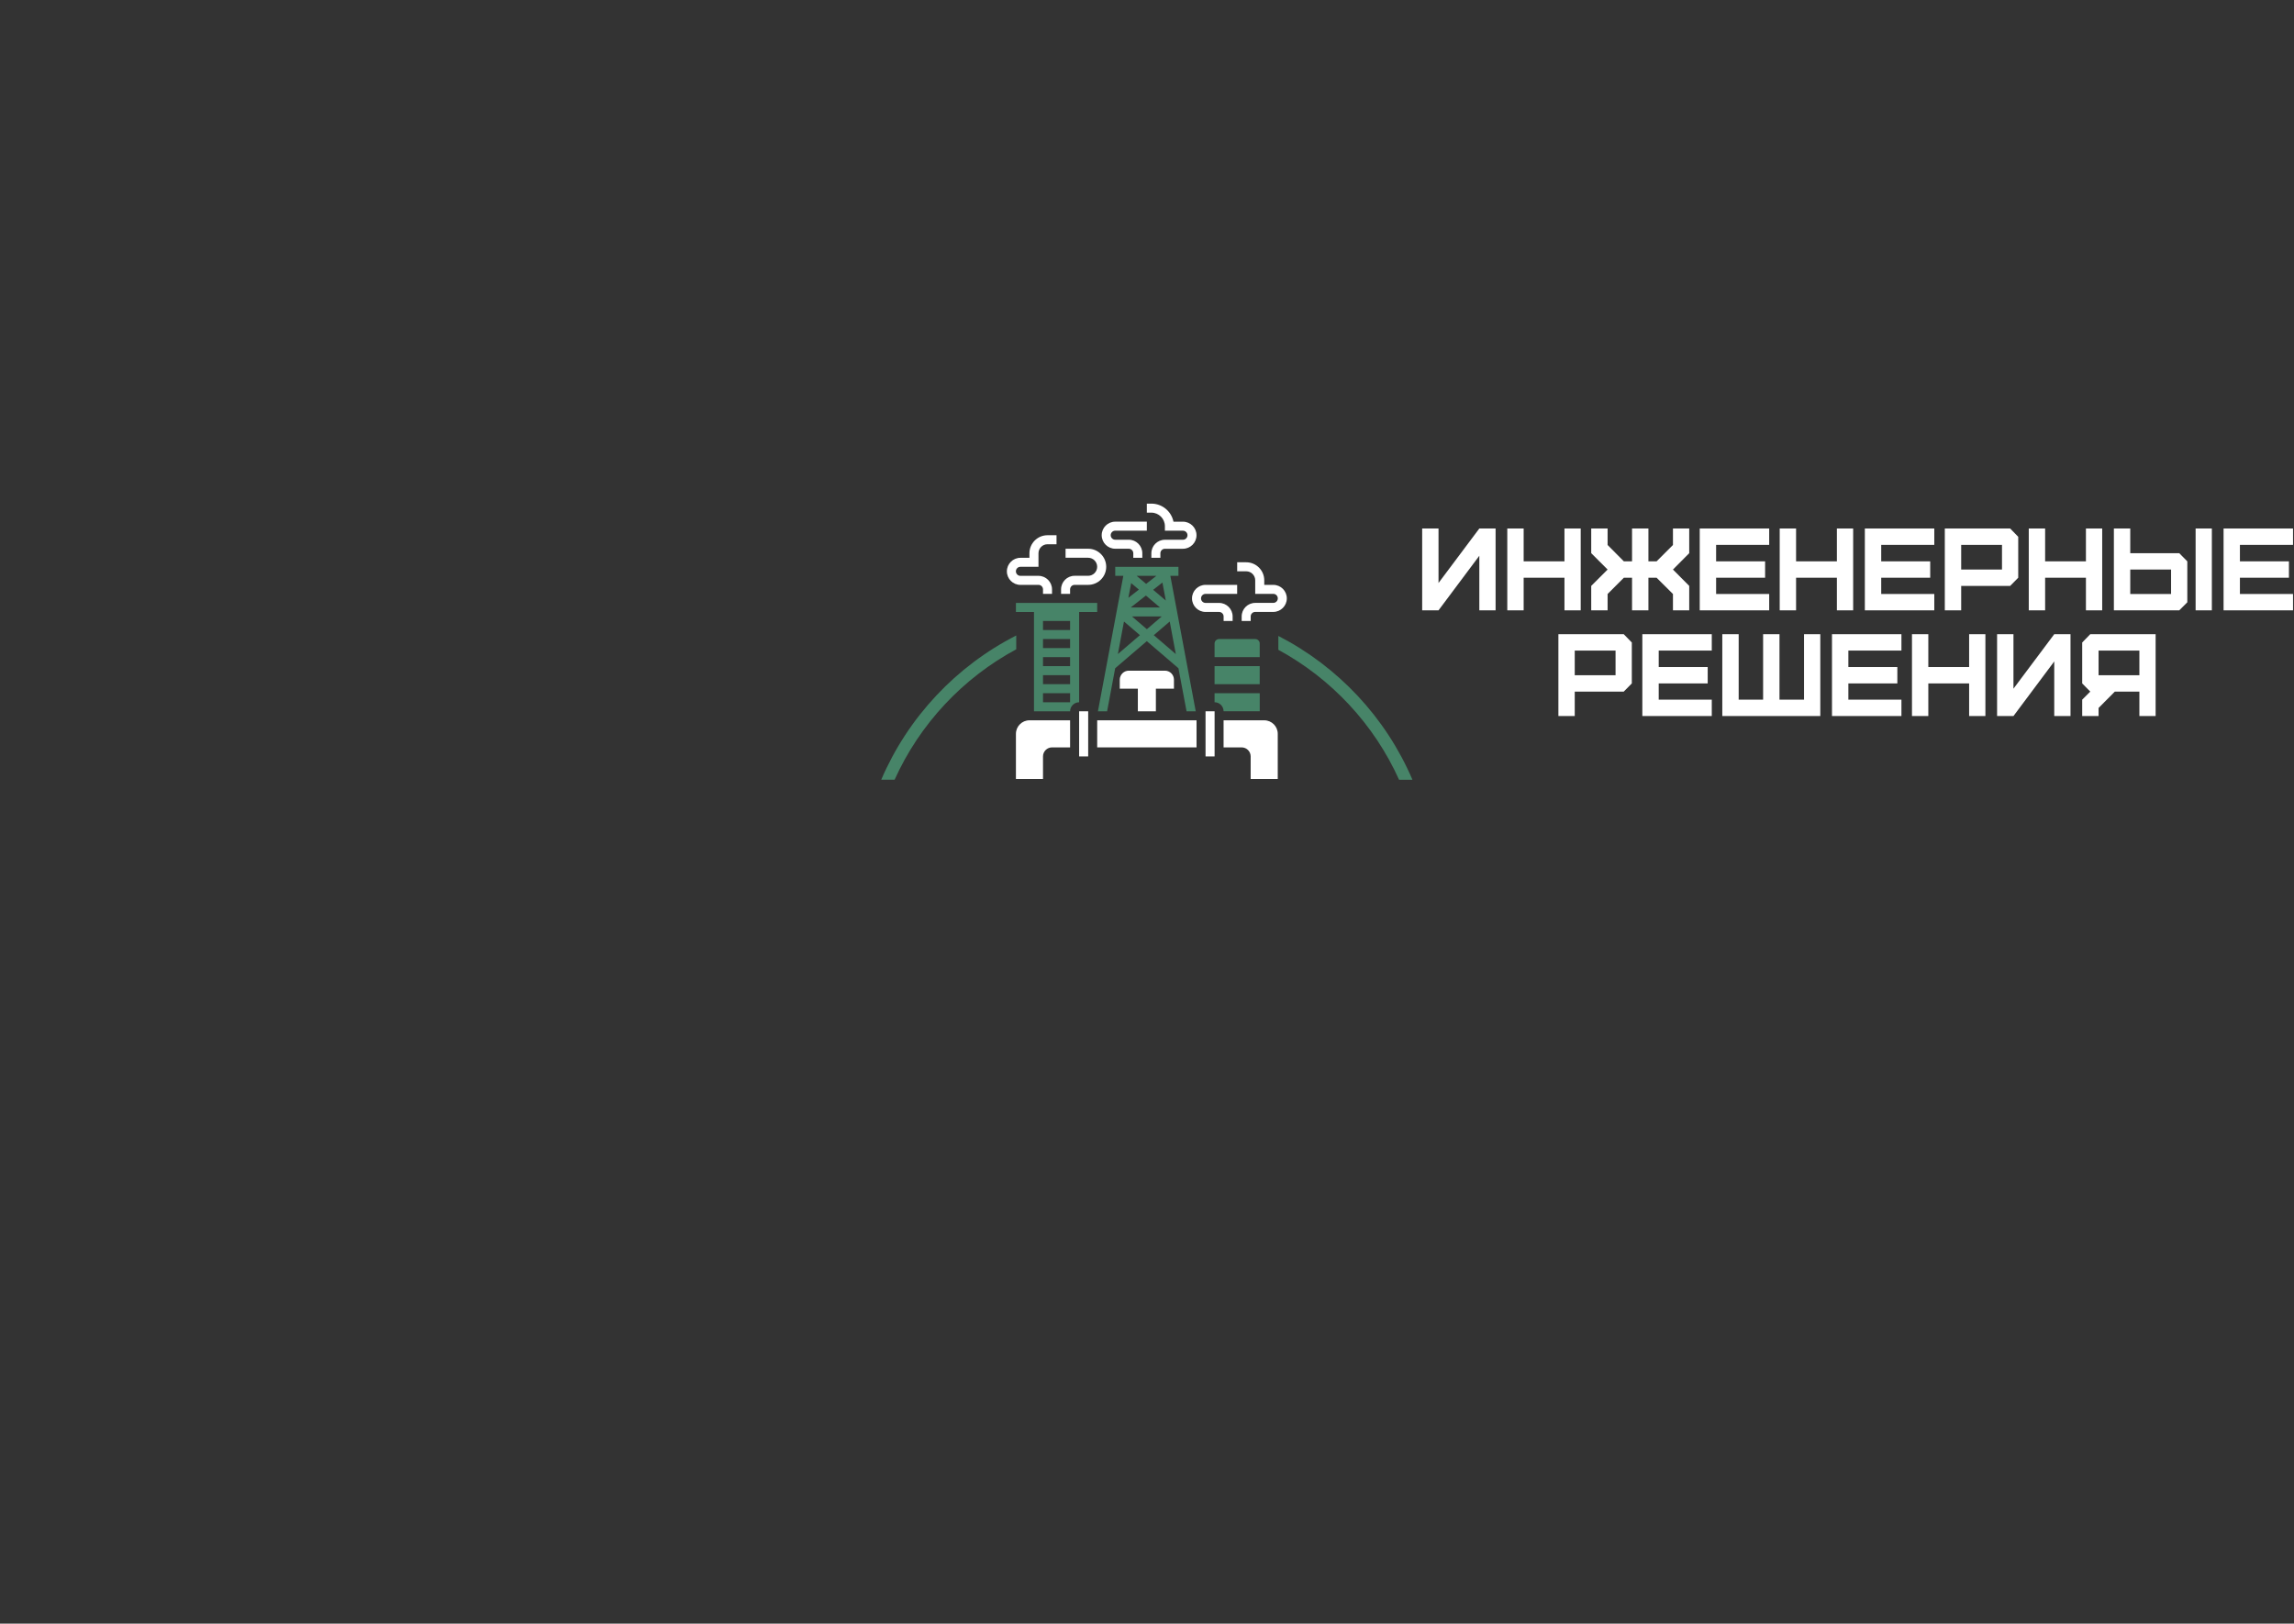 <?xml version="1.0" encoding="UTF-8"?> <svg xmlns="http://www.w3.org/2000/svg" width="842" height="596" viewBox="0 0 842 596" fill="none"><rect x="0" y="0" width="842" height="596" fill="#333333" stroke="none"/><g clip-path="url(#clip0_9_74)"><path d="M373.01 233.27C350.91 244.53 333.25 263.31 323.45 286.22H328.36C337.57 265.78 353.36 248.92 373.01 238.34V233.27Z" fill="#478468"></path><path d="M469.21 233.44V238.53C488.7 249.12 504.37 265.9 513.52 286.23H518.43C508.69 263.42 491.16 244.72 469.21 233.44Z" fill="#478468"></path><path d="M435.52 261.1H438.89L429.57 211.38H432.54V208.07H409.34V211.38H412.31L402.99 261.1H406.36L409.32 245.3L420.93 235.35L432.54 245.3L435.52 261.1ZM415.19 214.04L418.01 216.43L414.17 219.44L415.19 214.04ZM427.9 220.44L423.26 216.51L426.66 213.84L427.9 220.44ZM425.76 222.98H415.04L420.6 218.61L425.76 222.98ZM420.68 214.33L417.19 211.37H424.45L420.68 214.33ZM426.41 226.29L420.95 230.97L415.49 226.29H426.41ZM410.31 240.09L412.55 228.14L418.4 233.15L410.31 240.09ZM423.49 233.16L429.34 228.15L431.58 240.1L423.49 233.16Z" fill="#478468"></path><path d="M396.09 224.64H402.72V221.33H372.89V224.64H379.52V261.1H392.78C392.78 259.27 394.27 257.79 396.09 257.79V224.64ZM392.77 257.78H382.83V254.47H392.77V257.78ZM392.77 251.15H382.83V247.84H392.77V251.15ZM392.77 244.52H382.83V241.21H392.77V244.52ZM392.77 237.89H382.83V234.58H392.77V237.89ZM392.77 231.26H382.83V227.95H392.77V231.26Z" fill="#478468"></path><path d="M462.37 244.52H445.8V251.15H462.37V244.52Z" fill="#478468"></path><path d="M462.38 236.24C462.38 235.33 461.64 234.58 460.72 234.58H447.46C446.55 234.58 445.8 235.32 445.8 236.24V241.21H462.37V236.24H462.38Z" fill="#478468"></path><path d="M462.38 261.1V254.47H445.8V257.78C447.63 257.78 449.11 259.27 449.11 261.09H462.38V261.1Z" fill="#478468"></path><path d="M424.26 261.1V252.81H430.89V249.5C430.89 247.67 429.41 246.19 427.58 246.19H414.32C412.49 246.19 411.01 247.67 411.01 249.5V252.81H417.64V261.1H424.26Z" fill="white"></path><path d="M399.41 261.1H396.09V277.67H399.41V261.1Z" fill="white"></path><path d="M372.89 269.38V285.95H382.83V277.66C382.83 275.83 384.32 274.35 386.14 274.35H392.77V264.41H377.85C375.12 264.41 372.89 266.64 372.89 269.38Z" fill="white"></path><path d="M464.03 264.41H449.11V274.35H455.74C457.57 274.35 459.05 275.84 459.05 277.66V285.95H468.99V269.38C469 266.64 466.77 264.41 464.03 264.41Z" fill="white"></path><path d="M439.18 264.41H402.72V274.35H439.18V264.41Z" fill="white"></path><path d="M445.81 261.1H442.49V277.67H445.81V261.1Z" fill="white"></path><path d="M381.17 214.69C382.08 214.69 382.83 215.43 382.83 216.35V218.01H386.14V216.35C386.14 213.61 383.91 211.38 381.17 211.38H374.54C373.63 211.38 372.88 210.64 372.88 209.72C372.88 208.81 373.62 208.06 374.54 208.06H381.17V203.09C381.17 201.26 382.66 199.78 384.48 199.78H387.79V196.47H384.48C380.82 196.47 377.85 199.44 377.85 203.1V204.76H374.54C371.8 204.76 369.57 206.99 369.57 209.73C369.57 212.47 371.8 214.7 374.54 214.7H381.17V214.69Z" fill="white"></path><path d="M467.35 214.69H464.04V213.03C464.04 209.37 461.07 206.4 457.41 206.4H454.1V209.71H457.41C459.24 209.71 460.72 211.2 460.72 213.02V217.99H467.35C468.26 217.99 469.01 218.73 469.01 219.65C469.01 220.56 468.27 221.31 467.35 221.31H460.72C457.98 221.31 455.75 223.54 455.75 226.28V227.94H459.06V226.28C459.06 225.37 459.8 224.62 460.72 224.62H467.35C470.09 224.62 472.32 222.39 472.32 219.65C472.32 216.91 470.09 214.69 467.35 214.69Z" fill="white"></path><path d="M392.77 216.35C392.77 215.44 393.51 214.69 394.43 214.69H399.4C403.06 214.69 406.03 211.72 406.03 208.06C406.03 204.4 403.06 201.43 399.4 201.43H391.11V204.74H399.4C401.23 204.74 402.71 206.23 402.71 208.05C402.71 209.88 401.22 211.36 399.4 211.36H394.43C391.69 211.36 389.46 213.59 389.46 216.33V217.99H392.77V216.35Z" fill="white"></path><path d="M437.52 219.66C437.52 222.4 439.75 224.63 442.49 224.63H447.46C448.37 224.63 449.12 225.37 449.12 226.29V227.95H452.43V226.29C452.43 223.55 450.2 221.32 447.46 221.32H442.49C441.58 221.32 440.83 220.58 440.83 219.66C440.83 218.75 441.57 218 442.49 218H454.09V214.69H442.49C439.75 214.69 437.52 216.92 437.52 219.66Z" fill="white"></path><path d="M427.57 193.15V194.81H434.2C435.11 194.81 435.86 195.55 435.86 196.47C435.86 197.38 435.12 198.13 434.2 198.13H427.57C424.83 198.13 422.6 200.36 422.6 203.1V204.76H425.91V203.1C425.91 202.19 426.65 201.44 427.57 201.44H434.2C436.94 201.44 439.17 199.21 439.17 196.47C439.17 193.73 436.94 191.5 434.2 191.5H430.72C429.95 187.72 426.6 184.87 422.6 184.87H420.94V188.18H422.6C425.34 188.18 427.57 190.41 427.57 193.15Z" fill="white"></path><path d="M409.34 201.43H414.31C415.22 201.43 415.97 202.17 415.97 203.09V204.75H419.28V203.09C419.28 200.35 417.05 198.12 414.31 198.12H409.34C408.43 198.12 407.68 197.38 407.68 196.46C407.68 195.55 408.42 194.8 409.34 194.8H420.94V191.49H409.34C406.6 191.49 404.37 193.72 404.37 196.46C404.37 199.2 406.6 201.43 409.34 201.43Z" fill="white"></path><path d="M528 224.04L542.98 204V224.04H548.95V194H542.98L528 214V194H522V224.04H528Z" fill="white"></path><path d="M559.25 224.04V212.07H574.23V224.04H580.19V194H574.23V206.06H559.25V194H553.24V224.04H559.25Z" fill="white"></path><path d="M590.06 224.04V218.04L596.03 212.07H599.03V224.04H605.04V212.07H608.04L614.05 218.04V224.04H620.02V215.07L614.05 209.07L620.02 203.06V194H614.05V200.05L608.04 206.06H605.04V194H599.03V206.06H596.03L590.06 200.05V194H584.05V203.06L590.06 209.07L584.05 215.07V224.04H590.06Z" fill="white"></path><path d="M649.37 224.04V218.04H629.89V212.07H647.87V206.06H629.89V200.01H649.37V194H623.88V224.04H649.37Z" fill="white"></path><path d="M659.24 224.04V212.07H674.22V224.04H680.19V194H674.22V206.06H659.24V194H653.23V224.04H659.24Z" fill="white"></path><path d="M709.97 224.04V218.04H690.49V212.07H708.47V206.06H690.49V200.01H709.97V194H684.48V224.04H709.97Z" fill="white"></path><path d="M719.84 209.07V200.01H734.82V209.07H719.84ZM719.84 224.04V215.07H737.82L740.78 212.07V197.05L737.82 194H713.83V224.04H719.84Z" fill="white"></path><path d="M750.65 224.04V212.07H765.63V224.04H771.6V194H765.63V206.06H750.65V194H744.65V224.04H750.65Z" fill="white"></path><path d="M781.9 218.04V209.07H796.88V218.04H781.9ZM799.88 224.04L802.84 221.08V206.06L799.88 203.06H781.9V194H775.89V224.04H799.88ZM811.85 224.04V194H805.89V224.04H811.85Z" fill="white"></path><path d="M841.64 224.04V218.04H822.15V212.07H840.14V206.06H822.15V200.01H841.64V194H816.15V224.04H841.64Z" fill="white"></path><path d="M578 247.86V238.81H592.98V247.86H578ZM578 262.84V253.87H595.99L598.95 250.87V235.85L595.99 232.8H572V262.84H578Z" fill="white"></path><path d="M628.3 262.84V256.83H608.82V250.87H626.8V244.86H608.82V238.81H628.3V232.8H602.81V262.84H628.3Z" fill="white"></path><path d="M668.13 262.84V232.8H662.16V256.83H653.15V232.8H647.14V256.83H638.17V232.8H632.16V262.84H668.13Z" fill="white"></path><path d="M697.91 262.84V256.83H678.43V250.87H696.41V244.86H678.43V238.81H697.91V232.8H672.42V262.84H697.91Z" fill="white"></path><path d="M707.78 262.84V250.87H722.76V262.84H728.73V232.8H722.76V244.86H707.78V232.8H701.78V262.84H707.78Z" fill="white"></path><path d="M739.03 262.84L754 242.8V262.84H759.97V232.8H754L739.03 252.8V232.8H733.02V262.84H739.03Z" fill="white"></path><path d="M770.27 247.86V238.81H785.25V247.86H770.27ZM770.27 262.84V259.88L776.24 253.87H785.25V262.84H791.21V232.8H767.22L764.26 235.85V250.87L767.22 253.87L764.26 256.83V262.84H770.27Z" fill="white"></path></g><defs><clipPath id="clip0_9_74"><rect width="841.89" height="595.28" fill="white"></rect></clipPath></defs></svg> 
